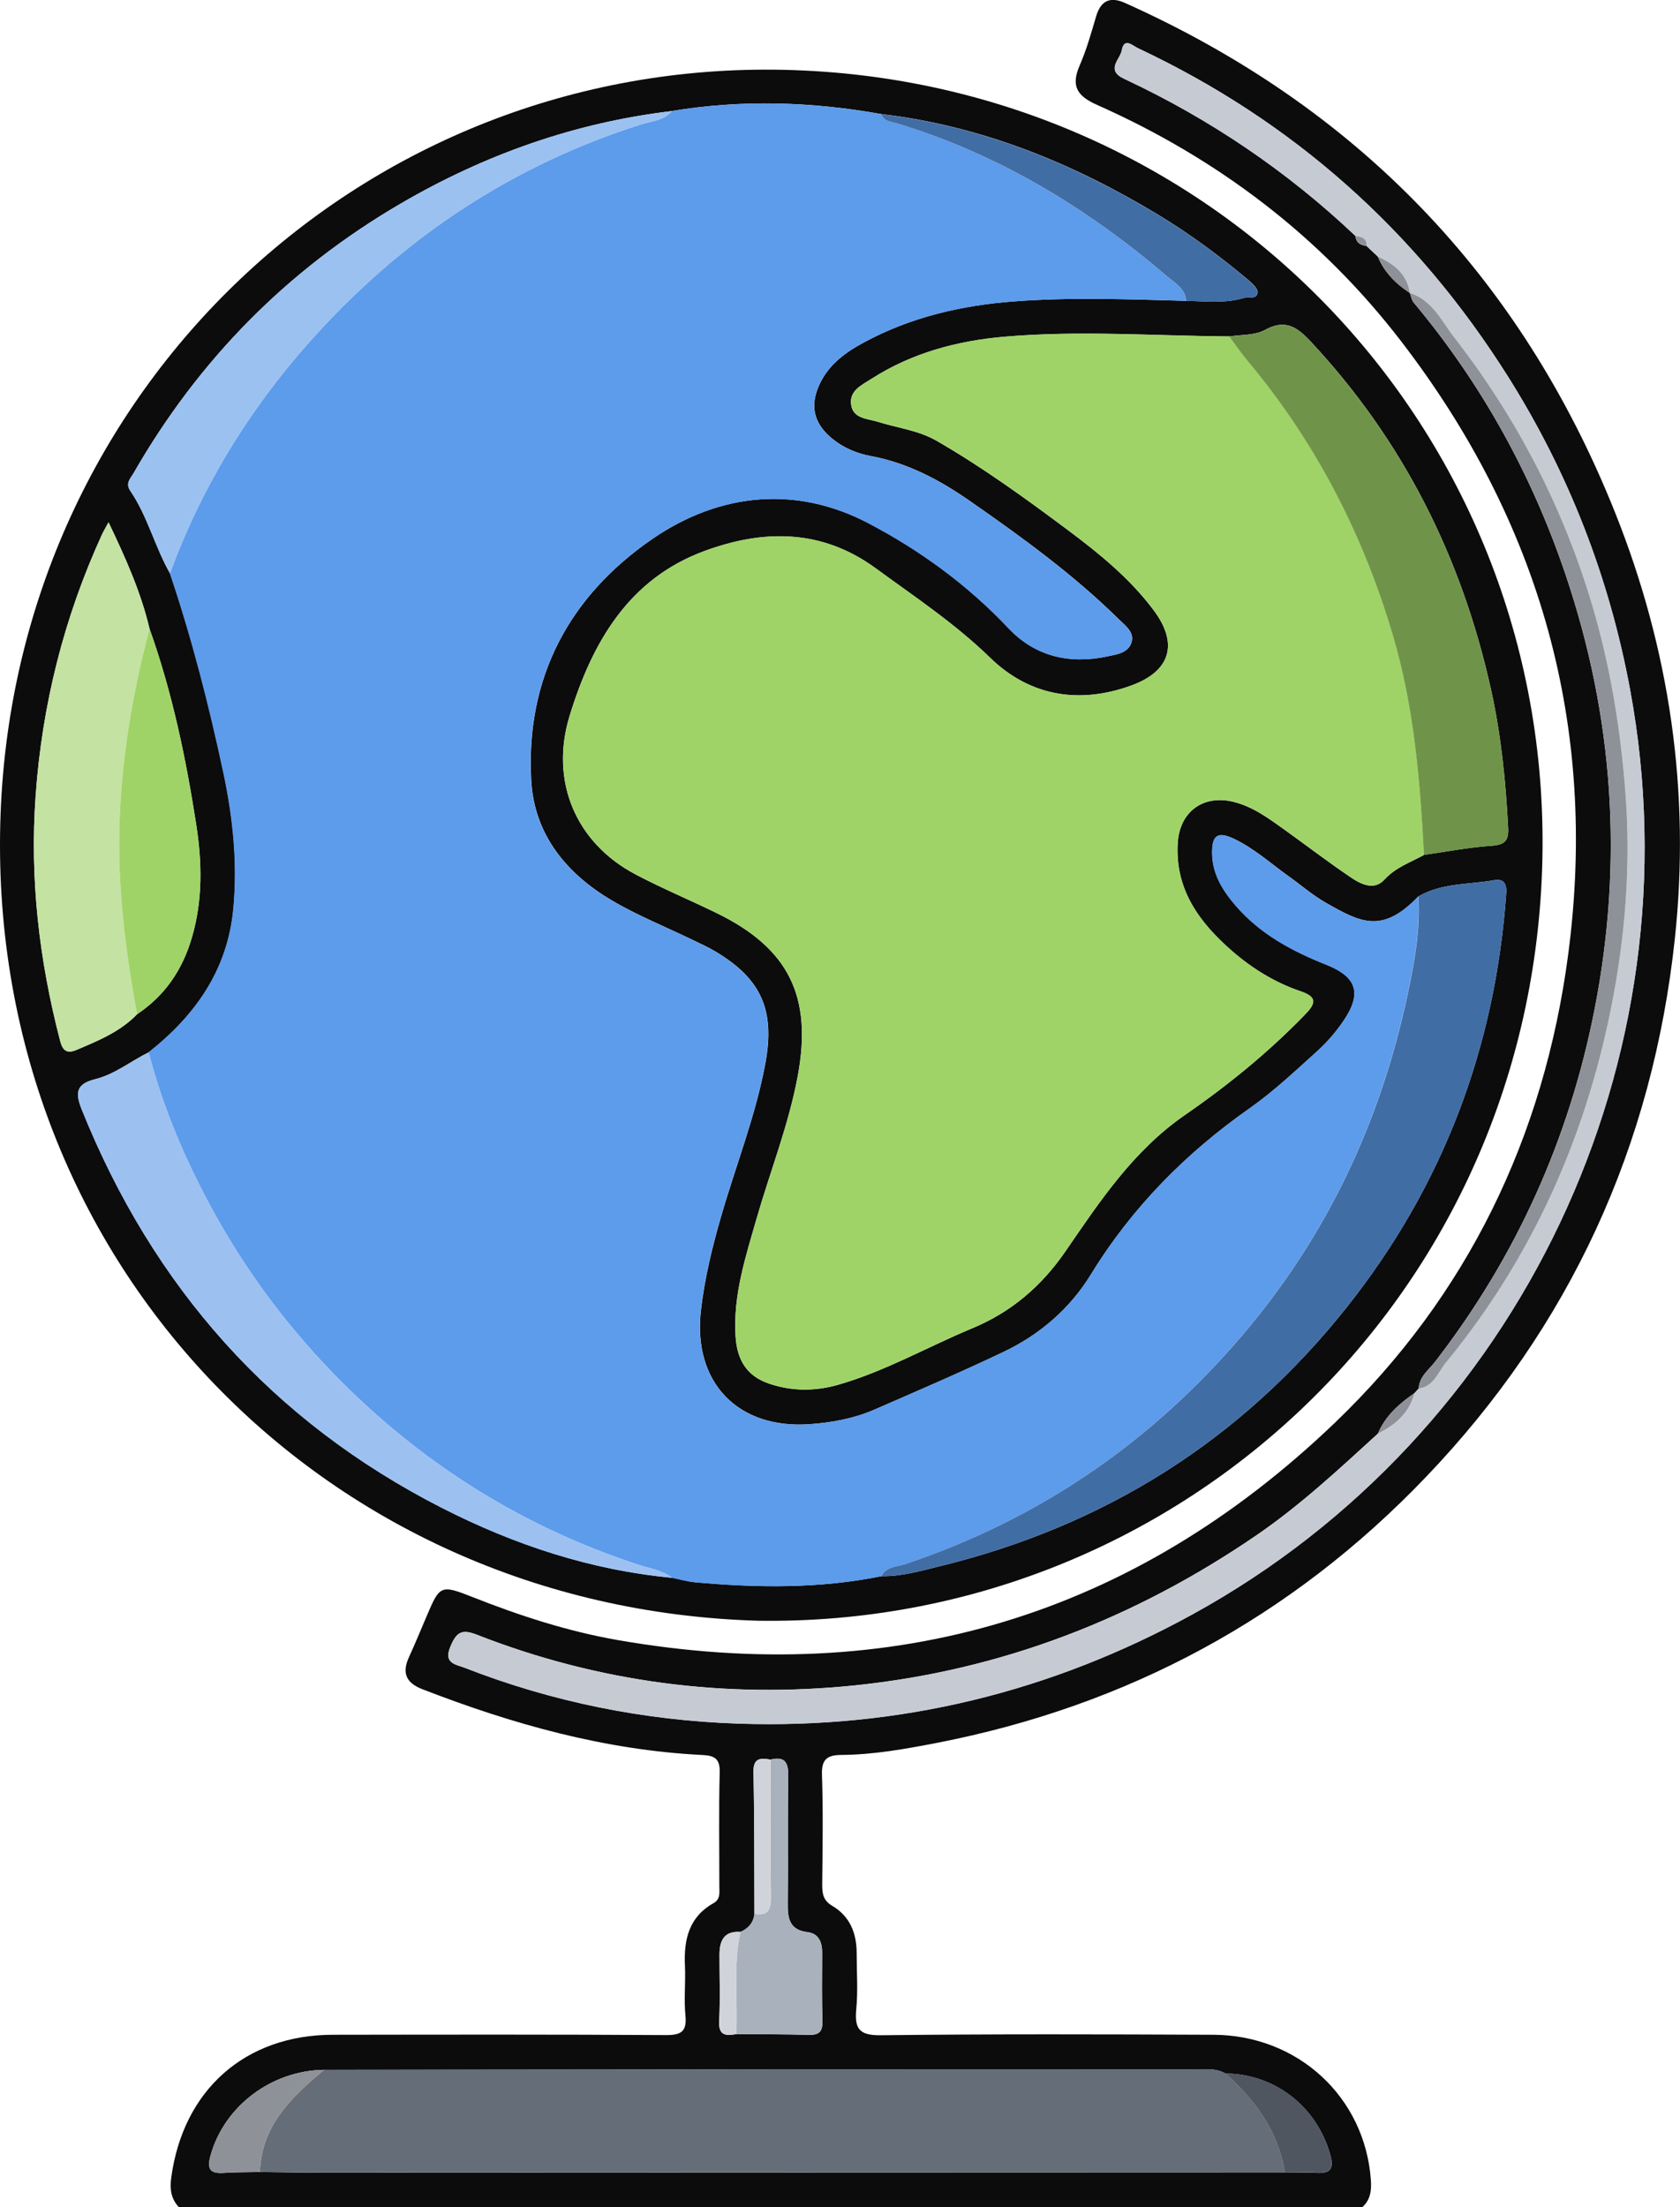 <svg width="153" height="201" viewBox="0 0 153 201" fill="none" xmlns="http://www.w3.org/2000/svg">
<g clip-path="url(#clip0_2475_1410)">
<path d="M16.293 201C15.574 200.233 15.452 199.357 15.594 198.31C16.68 190.322 22.316 185.306 30.331 185.296C40.42 185.281 50.509 185.262 60.593 185.325C62.012 185.335 62.57 185.045 62.423 183.525C62.276 182.035 62.448 180.515 62.379 179.015C62.267 176.65 62.731 174.579 64.963 173.325C65.633 172.946 65.511 172.361 65.511 171.795C65.516 168.328 65.452 164.861 65.545 161.393C65.579 160.114 65.031 159.873 63.955 159.819C55.099 159.377 46.683 157.016 38.458 153.824C37 153.258 36.584 152.363 37.235 150.932C37.802 149.688 38.326 148.424 38.864 147.16C40.053 144.356 40.136 144.292 43.038 145.438C47.339 147.14 51.732 148.566 56.283 149.358C81.329 153.721 103.254 147.125 121.588 129.547C133.629 117.999 140.626 103.544 142.818 86.911C145.558 66.156 140.249 47.506 127.567 31.029C120.237 21.508 110.872 14.42 99.907 9.551C98.097 8.745 97.51 7.84 98.327 5.961C98.948 4.535 99.379 3.015 99.819 1.51C100.25 0.044 101.101 -0.339 102.462 0.271C123.53 9.719 138.483 25.142 147.085 46.669C152.065 59.132 153.964 72.122 152.53 85.49C150.505 104.376 142.975 120.798 129.871 134.495C117.62 147.307 102.701 155.334 85.337 158.713C82.469 159.268 79.578 159.79 76.642 159.814C75.389 159.824 74.807 160.159 74.856 161.61C74.973 164.944 74.91 168.284 74.88 171.618C74.876 172.445 74.969 173.074 75.795 173.556C77.391 174.495 78.017 176.035 78.017 177.855C78.017 179.556 78.144 181.268 77.983 182.955C77.806 184.78 78.271 185.365 80.238 185.34C90.322 185.222 100.411 185.252 110.501 185.296C118.231 185.33 124.308 190.991 124.846 198.511C124.915 199.47 124.817 200.316 124.073 200.995H16.293V201ZM68.706 174.284C68.623 175.095 68.153 175.612 67.438 175.932C65.941 175.823 65.53 176.723 65.525 178.002C65.52 180.019 65.599 182.045 65.496 184.057C65.427 185.389 66.112 185.399 67.047 185.237C69.249 185.257 71.455 185.242 73.657 185.306C74.567 185.33 74.924 185.03 74.9 184.086C74.846 182.001 74.861 179.915 74.876 177.83C74.885 176.861 74.543 176.074 73.564 175.956C71.876 175.755 71.725 174.687 71.744 173.315C71.788 169.469 71.72 165.623 71.788 161.782C71.808 160.532 71.509 159.913 70.174 160.237C69.249 160.08 68.593 160.075 68.623 161.408C68.715 165.697 68.691 169.99 68.71 174.284H68.706ZM128.399 26.682C128.511 26.977 128.555 27.326 128.746 27.552C134.916 34.934 139.491 43.192 142.578 52.33C146.957 65.29 147.848 78.466 145.23 91.859C142.916 103.712 138.082 114.443 130.698 124.004C130.126 124.747 129.25 125.357 129.206 126.444C129.079 126.582 128.952 126.724 128.824 126.862C127.425 127.826 126.172 128.928 125.487 130.551C121.925 133.802 118.407 137.087 114.405 139.822C103.342 147.391 91.208 152.098 77.885 153.475C66.054 154.694 54.526 153.209 43.419 148.861C42.03 148.315 41.56 148.655 41.022 149.934C40.366 151.488 41.482 151.547 42.328 151.876C50.343 155.004 58.685 156.672 67.243 156.957C81.921 157.454 95.714 154.09 108.627 146.992C138.468 130.59 154.683 96.442 148.455 62.806C146.571 52.621 142.882 43.104 137.362 34.334C129.015 21.065 117.791 11.041 103.626 4.382C103.151 4.161 102.373 3.369 102.158 4.584C102.011 5.415 100.661 6.369 102.373 7.171C110.153 10.81 117.199 15.566 123.447 21.488C123.491 22.113 123.902 22.334 124.45 22.393C124.793 22.713 125.13 23.037 125.473 23.357C126.075 24.793 127.112 25.841 128.389 26.672L128.399 26.682ZM29.519 188.488C24.724 188.547 20.447 191.793 19.19 196.234C18.852 197.424 19.028 197.965 20.364 197.877C21.46 197.803 22.566 197.818 23.667 197.793C25.614 197.813 27.561 197.857 29.509 197.852C58.68 197.842 87.847 197.833 117.018 197.823C117.987 197.833 118.96 197.818 119.929 197.867C121.187 197.931 121.5 197.469 121.147 196.224C119.919 191.847 116.127 188.867 111.592 188.822C110.755 188.331 109.83 188.449 108.925 188.449C96.502 188.449 84.079 188.439 71.656 188.449C57.609 188.458 43.561 188.478 29.514 188.493L29.519 188.488Z" fill="#0C0C0D"/>
<path d="M69.029 147.592C29.083 146.432 -1.458 114.306 0.054 74.094C1.512 35.303 33.178 5.518 71.377 6.359C111.068 7.235 141.815 39.749 140.44 79.224C139.075 118.496 107.071 148.178 69.029 147.592ZM12.482 92.36C15.036 90.663 16.631 88.288 17.482 85.357C18.471 81.958 18.407 78.535 17.869 75.082C16.929 69.023 15.682 63.042 13.617 57.254C12.824 53.914 11.444 50.821 9.884 47.565C9.59 48.115 9.419 48.396 9.282 48.691C5.827 56.245 3.836 64.164 3.244 72.471C2.701 80.055 3.572 87.462 5.475 94.78C5.695 95.616 6.033 96.01 6.982 95.606C8.964 94.765 10.945 93.959 12.482 92.365V92.36ZM129.676 77.851C131.726 77.561 133.771 77.158 135.831 77.02C137.035 76.941 137.411 76.558 137.348 75.387C137.132 71.153 136.707 66.948 135.792 62.806C133.125 50.766 127.797 40.118 119.352 31.088C118.094 29.741 117.028 29.042 115.188 30.051C114.278 30.552 113.045 30.464 111.959 30.641C105.138 30.592 98.308 30.08 91.497 30.665C87.191 31.034 83.047 32.136 79.348 34.511C78.506 35.053 77.347 35.559 77.508 36.823C77.674 38.151 79.005 38.117 79.94 38.412C81.731 38.977 83.634 39.184 85.297 40.143C89.481 42.553 93.385 45.386 97.246 48.268C100.118 50.412 102.912 52.684 105.079 55.591C107.335 58.616 106.616 61.114 103.044 62.423C98.298 64.159 93.782 63.411 90.18 59.91C86.966 56.781 83.306 54.352 79.734 51.745C74.797 48.14 69.484 48.219 64.155 50.181C57.242 52.724 53.919 58.523 51.874 65.192C50.059 71.118 52.412 76.74 57.873 79.627C60.285 80.901 62.815 81.953 65.271 83.153C71.862 86.37 73.995 90.776 72.649 97.997C71.822 102.448 70.149 106.638 68.906 110.961C67.898 114.468 66.753 117.955 66.988 121.698C67.12 123.793 67.962 125.298 70.037 126.001C72.145 126.714 74.249 126.705 76.358 126.1C80.63 124.87 84.49 122.647 88.571 120.95C92.098 119.485 94.858 117.119 97.031 113.956C100.167 109.392 103.21 104.784 107.922 101.533C111.826 98.838 115.53 95.823 118.858 92.385C119.812 91.401 120.007 90.806 118.447 90.275C116.147 89.498 114.072 88.224 112.242 86.64C109.238 84.038 106.973 80.999 107.261 76.715C107.447 73.931 109.566 72.372 112.252 73.002C114.072 73.425 115.54 74.527 117.023 75.589C119.034 77.03 121.001 78.54 123.051 79.922C123.961 80.537 125.155 81.117 126.075 80.109C127.097 78.987 128.438 78.545 129.676 77.861V77.851ZM61.21 10.112C52.373 11.155 44.158 14.071 36.496 18.537C26.216 24.532 18.099 32.741 12.159 43.099C11.885 43.576 11.396 44.009 11.86 44.682C13.45 47.009 14.101 49.797 15.491 52.222C17.487 58.154 19.038 64.203 20.345 70.321C21.22 74.423 21.656 78.564 21.259 82.76C20.736 88.327 17.8 92.468 13.553 95.823C11.924 96.624 10.476 97.82 8.695 98.267C7.041 98.685 6.782 99.383 7.437 101.011C13.94 117.193 24.773 129.424 40.268 137.323C46.844 140.677 53.812 142.984 61.224 143.678C61.914 143.815 62.599 144.022 63.299 144.086C68.975 144.602 74.636 144.676 80.263 143.535C82.093 143.569 83.839 143.058 85.581 142.63C100.592 138.961 113.03 131.175 122.679 119.007C131.427 107.976 136.183 95.38 137.176 81.319C137.24 80.389 136.849 80.015 136.115 80.148C133.786 80.566 131.32 80.384 129.167 81.638C125.854 85.081 123.907 84.004 120.712 82.189C119.533 81.52 118.491 80.601 117.375 79.809C115.736 78.638 114.224 77.261 112.389 76.391C110.892 75.682 110.368 76.061 110.393 77.728C110.422 79.602 111.357 81.093 112.516 82.445C114.743 85.042 117.644 86.601 120.766 87.84C123.589 88.962 124.059 90.452 122.361 92.96C121.671 93.978 120.839 94.933 119.929 95.754C117.947 97.544 115.99 99.393 113.813 100.923C107.981 105.02 103.093 109.958 99.345 116.071C97.432 119.184 94.687 121.545 91.389 123.114C87.514 124.959 83.57 126.655 79.636 128.367C77.777 129.174 75.8 129.542 73.775 129.69C67.189 130.172 63.093 125.883 63.832 119.357C64.165 116.42 64.86 113.583 65.677 110.759C67.013 106.126 68.813 101.626 69.699 96.856C70.599 92.016 69.361 89.158 65.153 86.645C64.488 86.247 63.769 85.927 63.069 85.588C60.613 84.397 58.059 83.374 55.715 81.993C51.59 79.558 48.655 76.002 48.381 71.079C47.857 61.695 51.869 54.248 59.448 49.055C65.53 44.889 72.473 44.181 79.079 47.638C83.766 50.093 88.13 53.26 91.854 57.214C94.251 59.762 97.383 60.505 100.813 59.782C101.703 59.595 102.76 59.467 103.054 58.478C103.323 57.559 102.471 56.963 101.884 56.383C97.73 52.296 93.038 48.897 88.277 45.587C85.532 43.679 82.626 42.145 79.284 41.525C78.017 41.289 76.789 40.773 75.761 39.922C74.308 38.717 73.75 37.261 74.465 35.402C75.243 33.37 76.857 32.166 78.643 31.201C82.939 28.875 87.573 27.798 92.441 27.439C97.647 27.05 102.833 27.257 108.03 27.395C109.776 27.429 111.528 27.651 113.245 27.144C113.705 27.006 114.488 27.301 114.532 26.628C114.557 26.254 114.004 25.772 113.622 25.447C111.034 23.273 108.318 21.271 105.427 19.526C97.632 14.824 89.358 11.46 80.258 10.387C73.926 9.256 67.585 9.055 61.224 10.102L61.21 10.112Z" fill="#0C0C0D"/>
<path d="M117.018 197.818C87.847 197.828 58.68 197.842 29.509 197.847C27.561 197.847 25.614 197.808 23.667 197.788C23.809 193.539 26.573 190.957 29.519 188.483C43.566 188.468 57.614 188.449 71.661 188.439C84.084 188.429 96.507 188.439 108.93 188.439C109.835 188.439 110.76 188.321 111.597 188.812C114.332 191.252 116.416 194.08 117.023 197.818H117.018Z" fill="#656D78"/>
<path d="M128.819 126.862C128.947 126.724 129.074 126.582 129.201 126.444C130.576 126.262 130.943 124.978 131.657 124.108C139.437 114.65 144.315 103.785 146.713 91.819C148.004 85.362 148.533 78.845 148.024 72.195C147.584 66.431 146.669 60.795 145.054 55.301C142.417 46.325 138.184 38.107 132.435 30.729C131.276 29.244 130.429 27.331 128.394 26.682C128.134 24.941 126.945 24.031 125.478 23.367C125.135 23.047 124.797 22.722 124.455 22.403C124.484 21.695 124 21.557 123.452 21.498C117.199 15.576 110.158 10.82 102.378 7.181C100.666 6.379 102.016 5.425 102.163 4.594C102.378 3.374 103.156 4.166 103.631 4.392C117.796 11.051 129.015 21.075 137.367 34.344C142.882 43.114 146.571 52.63 148.459 62.816C154.688 96.452 138.473 130.6 108.631 147.002C95.714 154.099 81.921 157.463 67.248 156.967C58.685 156.676 50.348 155.014 42.333 151.886C41.487 151.557 40.371 151.493 41.027 149.943C41.565 148.665 42.03 148.33 43.424 148.871C54.531 153.214 66.064 154.704 77.89 153.485C91.213 152.107 103.342 147.406 114.41 139.831C118.407 137.097 121.93 133.807 125.492 130.56C127.092 129.774 128.355 128.687 128.824 126.872L128.819 126.862Z" fill="#C6CBD3"/>
<path d="M128.399 26.682C130.434 27.326 131.285 29.239 132.44 30.729C138.184 38.107 142.417 46.325 145.059 55.301C146.674 60.795 147.589 66.431 148.029 72.195C148.538 78.845 148.009 85.367 146.718 91.819C144.32 103.785 139.442 114.65 131.662 124.108C130.948 124.978 130.581 126.262 129.206 126.444C129.255 125.357 130.131 124.742 130.703 124.004C138.087 114.443 142.926 103.712 145.235 91.859C147.853 78.461 146.962 65.29 142.583 52.33C139.496 43.187 134.921 34.934 128.751 27.552C128.56 27.326 128.516 26.977 128.404 26.682H128.399Z" fill="#8E9197"/>
<path d="M67.438 175.932C68.153 175.607 68.623 175.095 68.706 174.284C69.963 174.5 70.227 173.861 70.213 172.725C70.159 168.564 70.178 164.398 70.174 160.232C71.509 159.908 71.813 160.528 71.788 161.777C71.72 165.623 71.788 169.469 71.744 173.31C71.729 174.682 71.876 175.75 73.564 175.951C74.548 176.069 74.885 176.856 74.876 177.825C74.861 179.91 74.841 181.996 74.9 184.081C74.924 185.025 74.567 185.33 73.657 185.301C71.455 185.237 69.249 185.252 67.047 185.232C67.213 182.134 66.753 179.006 67.438 175.927V175.932Z" fill="#A9B1BC"/>
<path d="M29.519 188.488C26.578 190.957 23.809 193.539 23.667 197.793C22.566 197.818 21.46 197.798 20.364 197.877C19.033 197.97 18.852 197.424 19.19 196.234C20.447 191.793 24.719 188.552 29.519 188.488Z" fill="#8E9197"/>
<path d="M117.018 197.818C116.411 194.085 114.327 191.252 111.592 188.812C116.127 188.857 119.919 191.837 121.147 196.215C121.495 197.464 121.187 197.921 119.929 197.857C118.96 197.808 117.992 197.828 117.018 197.813V197.818Z" fill="#50565F"/>
<path d="M70.169 160.232C70.178 164.398 70.154 168.559 70.208 172.725C70.222 173.856 69.958 174.5 68.701 174.284C68.681 169.99 68.711 165.697 68.613 161.408C68.583 160.075 69.239 160.075 70.164 160.237L70.169 160.232Z" fill="#D0D3DA"/>
<path d="M67.438 175.932C66.753 179.01 67.213 182.138 67.047 185.237C66.117 185.399 65.427 185.389 65.496 184.057C65.599 182.045 65.52 180.019 65.525 178.002C65.525 176.723 65.941 175.823 67.438 175.932Z" fill="#D0D3DA"/>
<path d="M128.819 126.862C128.35 128.677 127.083 129.764 125.487 130.551C126.168 128.928 127.42 127.826 128.819 126.862Z" fill="#8E9197"/>
<path d="M125.478 23.367C126.945 24.031 128.134 24.941 128.394 26.682C127.112 25.85 126.079 24.803 125.478 23.367Z" fill="#8E9197"/>
<path d="M123.457 21.493C124.005 21.557 124.484 21.695 124.46 22.398C123.912 22.334 123.501 22.117 123.457 21.493Z" fill="#8E9197"/>
<path d="M108.015 27.4C102.819 27.257 97.627 27.055 92.426 27.444C87.563 27.808 82.929 28.88 78.628 31.206C76.847 32.17 75.228 33.375 74.45 35.407C73.74 37.266 74.293 38.722 75.746 39.927C76.774 40.777 77.997 41.294 79.269 41.53C82.611 42.15 85.513 43.684 88.262 45.592C93.023 48.902 97.72 52.301 101.87 56.388C102.462 56.968 103.313 57.563 103.039 58.483C102.745 59.477 101.688 59.6 100.798 59.786C97.363 60.514 94.237 59.767 91.839 57.219C88.116 53.27 83.751 50.097 79.064 47.643C72.459 44.186 65.52 44.894 59.434 49.06C51.855 54.249 47.843 61.695 48.366 71.084C48.64 76.007 51.576 79.558 55.7 81.998C58.044 83.379 60.598 84.403 63.054 85.593C63.754 85.932 64.473 86.252 65.139 86.65C69.347 89.168 70.585 92.021 69.684 96.861C68.799 101.631 66.998 106.127 65.662 110.764C64.85 113.583 64.15 116.425 63.818 119.362C63.084 125.888 67.174 130.177 73.76 129.695C75.786 129.547 77.762 129.183 79.622 128.372C83.555 126.66 87.499 124.959 91.374 123.119C94.672 121.55 97.422 119.194 99.33 116.076C103.083 109.963 107.966 105.025 113.798 100.928C115.976 99.398 117.933 97.549 119.914 95.759C120.824 94.937 121.656 93.983 122.346 92.965C124.049 90.457 123.574 88.967 120.751 87.845C117.629 86.606 114.728 85.047 112.502 82.45C111.342 81.093 110.408 79.607 110.378 77.733C110.354 76.066 110.877 75.687 112.374 76.396C114.209 77.266 115.721 78.638 117.36 79.814C118.471 80.611 119.513 81.525 120.697 82.194C123.892 84.004 125.84 85.086 129.152 81.643C129.353 84.663 128.8 87.629 128.183 90.54C125.722 102.138 120.834 112.555 113.108 121.619C104.761 131.416 94.569 138.371 82.406 142.448C81.642 142.704 80.693 142.635 80.243 143.545C74.621 144.681 68.955 144.607 63.279 144.096C62.58 144.032 61.895 143.83 61.205 143.687C60.309 142.989 59.194 142.837 58.157 142.502C47.862 139.133 38.898 133.595 31.207 125.937C26.475 121.226 22.497 115.948 19.307 110.086C16.841 105.561 14.83 100.839 13.534 95.828C17.781 92.473 20.716 88.332 21.24 82.765C21.636 78.569 21.201 74.428 20.325 70.326C19.019 64.208 17.472 58.159 15.471 52.227C18.466 44.058 23.001 36.808 28.829 30.424C37 21.468 46.815 14.991 58.406 11.322C59.36 11.022 60.471 10.982 61.195 10.112C67.556 9.059 73.902 9.261 80.233 10.392C80.478 11.081 81.163 11.076 81.686 11.233C90.914 14.037 98.973 18.925 106.268 25.157C106.968 25.757 107.937 26.254 108 27.395L108.015 27.4Z" fill="#5D9BEB"/>
<path d="M129.681 77.851C128.443 78.535 127.102 78.983 126.079 80.099C125.155 81.107 123.966 80.527 123.056 79.912C121.006 78.53 119.043 77.02 117.028 75.579C115.545 74.517 114.077 73.42 112.257 72.992C109.566 72.363 107.452 73.922 107.266 76.705C106.978 80.989 109.248 84.029 112.247 86.63C114.077 88.214 116.152 89.488 118.451 90.265C120.017 90.791 119.817 91.391 118.862 92.375C115.535 95.813 111.831 98.823 107.927 101.523C103.215 104.774 100.172 109.382 97.035 113.947C94.863 117.109 92.103 119.47 88.576 120.94C84.495 122.637 80.635 124.855 76.363 126.09C74.254 126.7 72.145 126.705 70.041 125.991C67.967 125.288 67.125 123.783 66.993 121.688C66.753 117.945 67.903 114.463 68.911 110.951C70.154 106.628 71.827 102.438 72.654 97.987C73.995 90.772 71.862 86.365 65.276 83.143C62.819 81.943 60.29 80.891 57.878 79.617C52.417 76.73 50.064 71.108 51.879 65.182C53.924 58.513 57.247 52.714 64.16 50.171C69.489 48.209 74.802 48.13 79.739 51.735C83.311 54.347 86.971 56.777 90.185 59.9C93.787 63.401 98.303 64.149 103.049 62.413C106.62 61.105 107.34 58.601 105.084 55.581C102.917 52.675 100.123 50.403 97.251 48.258C93.39 45.376 89.486 42.543 85.302 40.133C83.639 39.174 81.735 38.968 79.945 38.402C79.01 38.107 77.679 38.141 77.513 36.813C77.351 35.554 78.511 35.048 79.353 34.502C83.052 32.126 87.196 31.024 91.501 30.656C98.317 30.07 105.143 30.582 111.964 30.631C112.507 31.359 113.015 32.116 113.598 32.81C119.777 40.197 124.108 48.573 126.848 57.809C128.785 64.351 129.338 71.074 129.685 77.837L129.681 77.851Z" fill="#9FD367"/>
<path d="M80.258 143.54C80.703 142.635 81.657 142.699 82.42 142.443C94.584 138.366 104.771 131.411 113.123 121.614C120.849 112.55 125.737 102.133 128.198 90.536C128.815 87.629 129.367 84.663 129.167 81.638C131.32 80.379 133.786 80.566 136.115 80.148C136.854 80.015 137.245 80.389 137.176 81.319C136.183 95.38 131.432 107.976 122.679 119.007C113.03 131.175 100.592 138.961 85.581 142.63C83.834 143.058 82.093 143.569 80.263 143.535L80.258 143.54Z" fill="#416DA5"/>
<path d="M129.681 77.851C129.333 71.089 128.78 64.361 126.843 57.824C124.108 48.588 119.777 40.212 113.593 32.825C113.011 32.131 112.502 31.374 111.959 30.646C113.045 30.469 114.273 30.552 115.188 30.056C117.028 29.047 118.089 29.746 119.352 31.093C127.797 40.128 133.125 50.771 135.792 62.811C136.712 66.953 137.132 71.158 137.348 75.392C137.406 76.563 137.03 76.946 135.831 77.025C133.771 77.163 131.726 77.566 129.676 77.856L129.681 77.851Z" fill="#6F9449"/>
<path d="M12.482 92.36C10.95 93.954 8.964 94.76 6.982 95.601C6.033 96.005 5.695 95.611 5.475 94.775C3.567 87.457 2.701 80.05 3.244 72.466C3.836 64.159 5.827 56.245 9.282 48.686C9.419 48.391 9.585 48.115 9.884 47.56C11.444 50.821 12.829 53.914 13.617 57.249C11.802 64.129 10.71 71.123 10.872 78.245C10.975 82.981 11.621 87.693 12.482 92.355V92.36Z" fill="#C4E2A2"/>
<path d="M13.548 95.828C14.845 100.834 16.856 105.561 19.322 110.086C22.517 115.948 26.49 121.226 31.221 125.937C38.913 133.595 47.872 139.133 58.171 142.502C59.204 142.841 60.319 142.989 61.22 143.687C53.807 142.994 46.839 140.682 40.263 137.333C24.768 129.434 13.935 117.202 7.432 101.021C6.777 99.393 7.041 98.695 8.69 98.277C10.471 97.825 11.919 96.634 13.548 95.833V95.828Z" fill="#9CC1F1"/>
<path d="M61.21 10.112C60.486 10.982 59.375 11.022 58.421 11.322C46.83 14.991 37.019 21.468 28.843 30.424C23.016 36.808 18.476 44.053 15.486 52.227C14.096 49.798 13.441 47.014 11.855 44.688C11.396 44.009 11.88 43.576 12.154 43.104C18.099 32.746 26.211 24.537 36.491 18.542C44.153 14.076 52.373 11.16 61.205 10.117L61.21 10.112Z" fill="#9BC1F1"/>
<path d="M12.482 92.36C11.621 87.693 10.98 82.986 10.872 78.25C10.715 71.128 11.802 64.134 13.617 57.254C15.682 63.042 16.929 69.023 17.869 75.082C18.407 78.54 18.471 81.963 17.482 85.357C16.631 88.288 15.036 90.663 12.482 92.36Z" fill="#9FD367"/>
<path d="M108.015 27.4C107.946 26.259 106.983 25.762 106.283 25.162C98.988 18.93 90.929 14.037 81.701 11.238C81.178 11.081 80.493 11.086 80.248 10.397C89.349 11.469 97.618 14.838 105.417 19.535C108.313 21.281 111.029 23.278 113.612 25.457C113.994 25.782 114.547 26.264 114.522 26.637C114.478 27.311 113.696 27.021 113.236 27.154C111.518 27.655 109.762 27.434 108.02 27.405L108.015 27.4Z" fill="#416DA5"/>
</g>
<defs>
<clipPath id="clip0_2475_1410">
<rect width="153" height="201" fill="white"/>
</clipPath>
</defs>
</svg>
